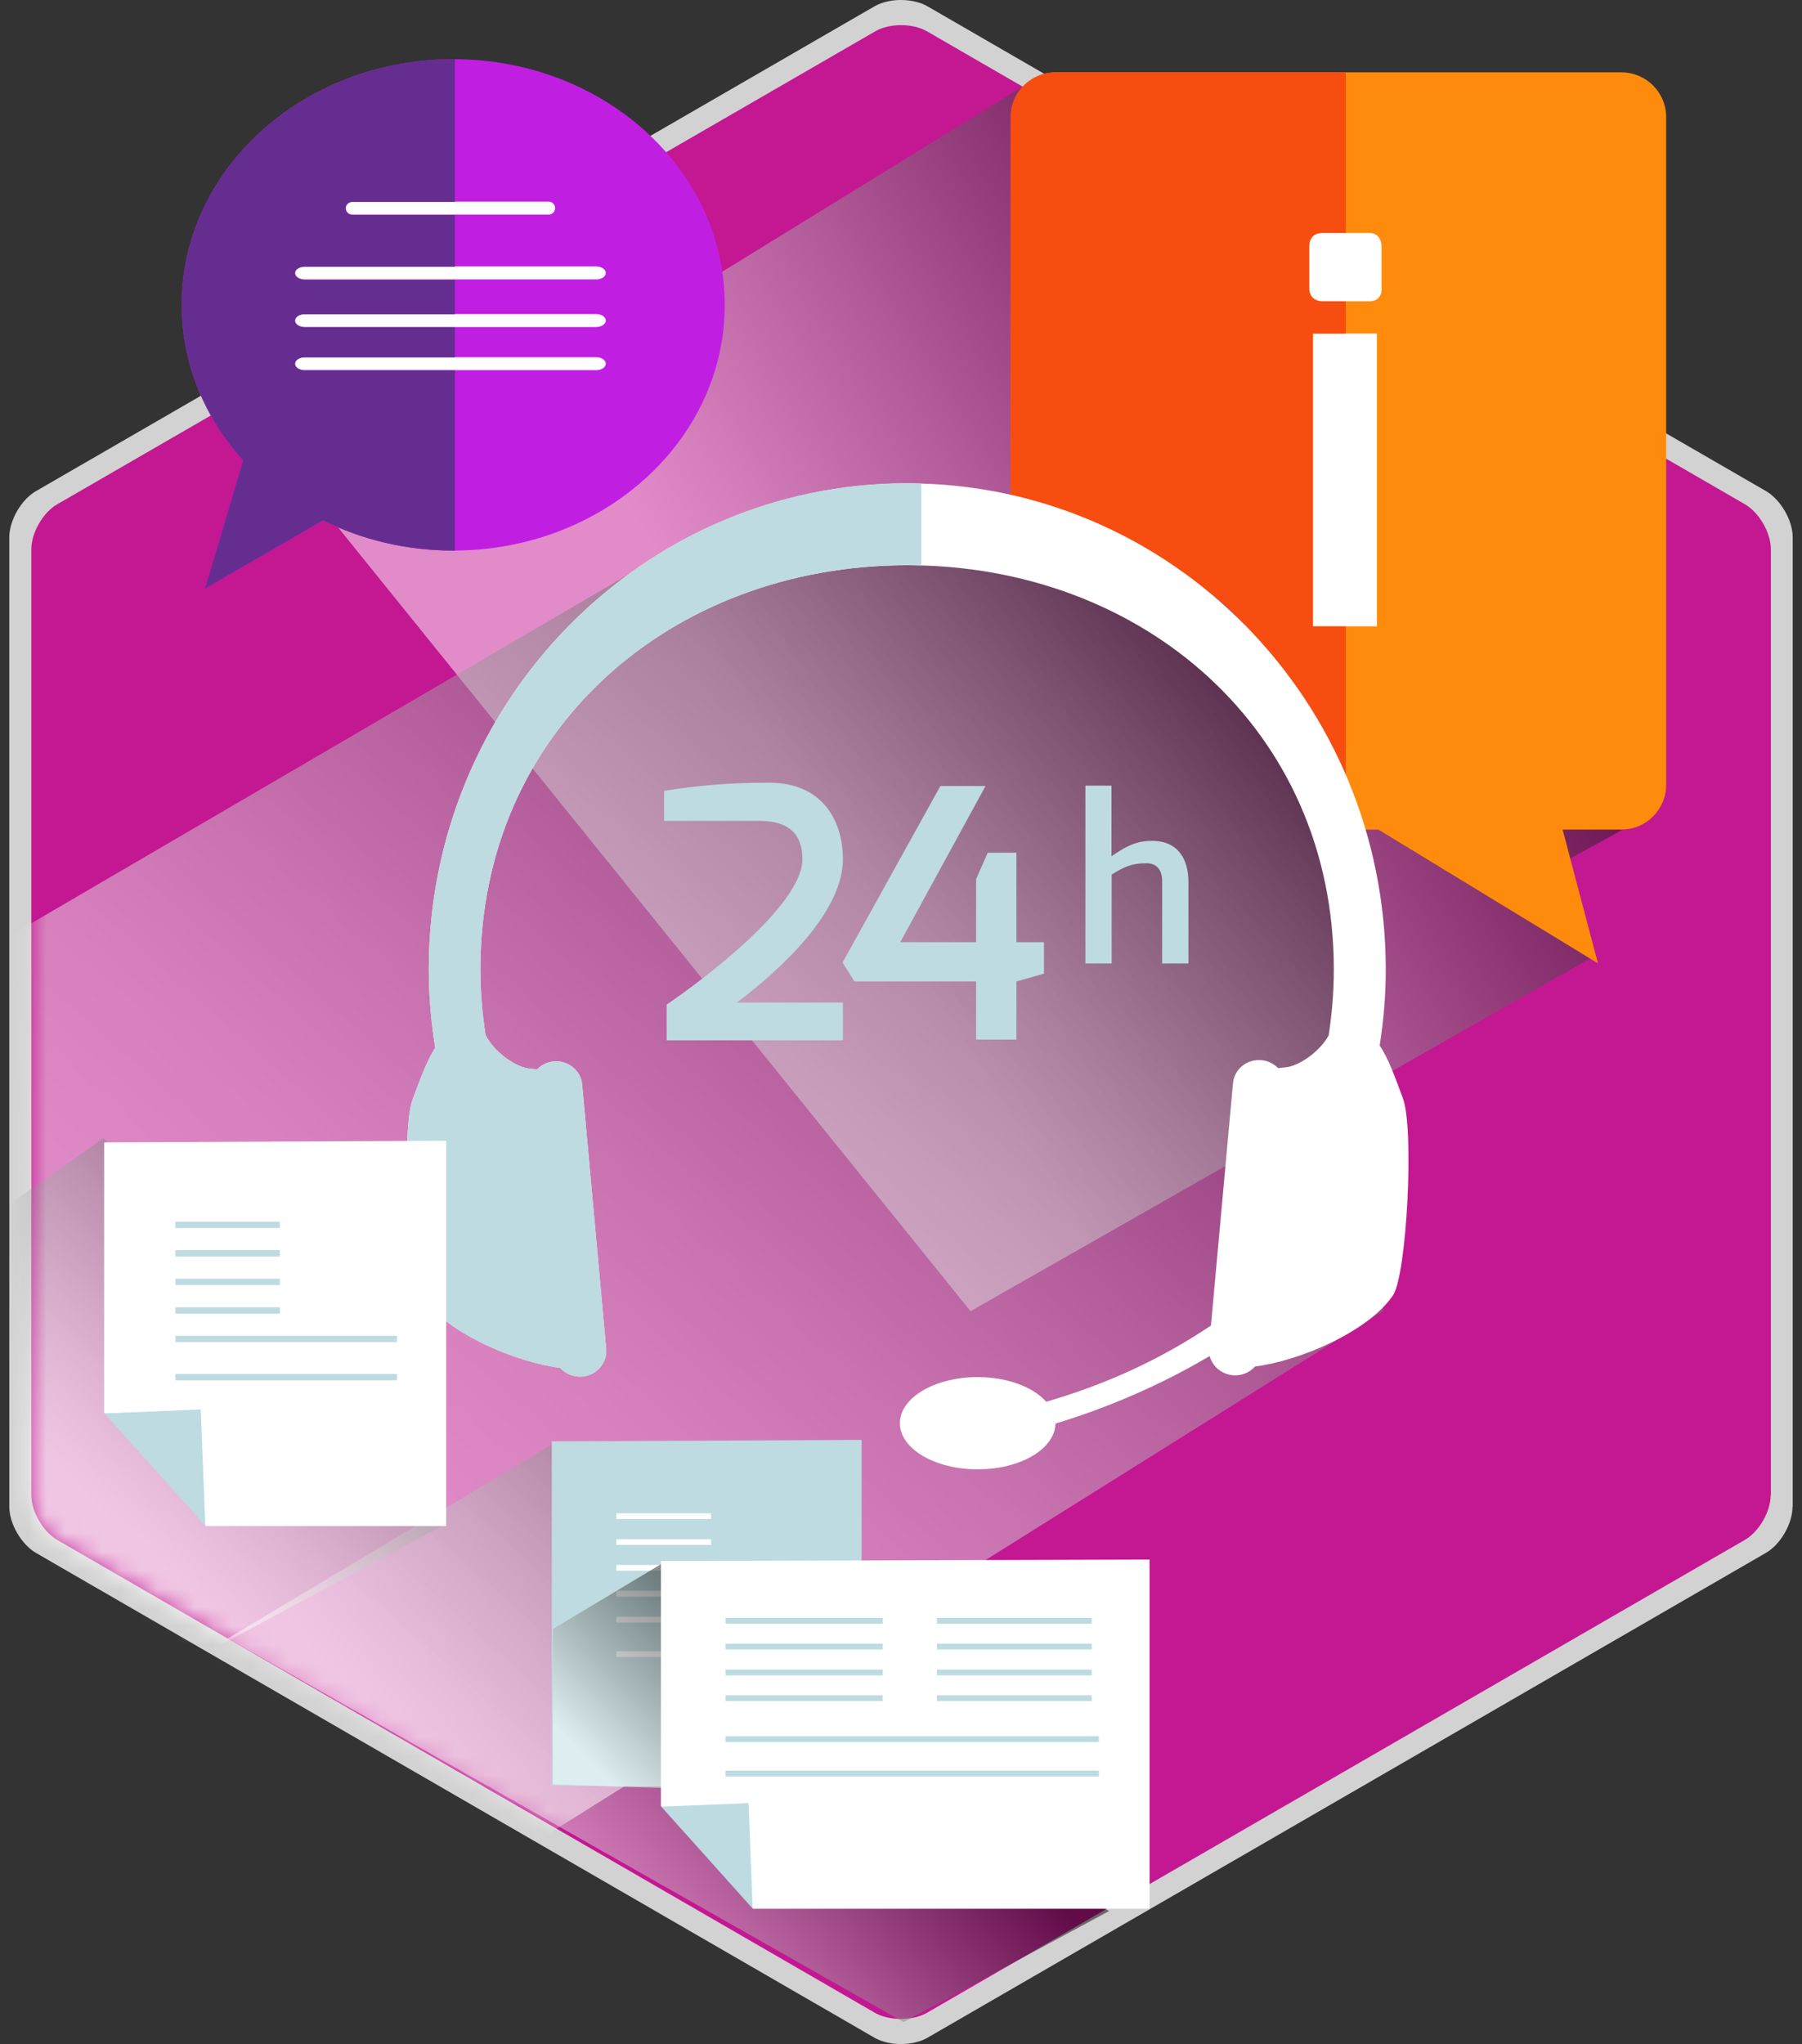 <svg width="97" height="110" viewBox="0 0 97 110" fill="none" xmlns="http://www.w3.org/2000/svg">
<rect x="0" y="0" width="97" height="110" fill="#333333" stroke="none"/>
<g id="Group">
<g id="Group_2">
<path id="Vector" opacity="0.78" d="M96.49 81.087C96.49 81.994 95.843 83.121 95.056 83.569L49.934 109.656C49.147 110.115 47.853 110.115 47.066 109.656L1.934 83.569C1.147 83.111 0.5 81.994 0.5 81.087V28.913C0.5 28.006 1.147 26.88 1.934 26.431L47.066 0.344C47.853 -0.115 49.137 -0.115 49.934 0.344L95.066 26.431C95.853 26.889 96.5 28.006 96.5 28.913V81.087H96.49Z" fill="white"/>
<path id="Vector_2" d="M95.316 80.449C95.316 81.336 94.689 82.433 93.922 82.871L49.895 108.32C49.128 108.759 47.864 108.759 47.097 108.32L3.079 82.871C2.313 82.423 1.686 81.336 1.686 80.449V29.561C1.686 28.674 2.313 27.577 3.079 27.139L47.107 1.689C47.873 1.241 49.128 1.241 49.905 1.689L93.932 27.139C94.699 27.587 95.326 28.674 95.326 29.561V80.449H95.316Z" fill="#C31891"/>
<path id="Vector_3" opacity="0.5" d="M88.714 43.895L83.735 46.636L81.913 45.44L85.727 51.501L52.243 70.56L17.645 27.697L55.479 4.401L88.714 43.895Z" fill="url(#paint0_linear_275_7785)"/>
<g id="Group_3">
<path id="Vector_4" d="M24.705 24.208C30.754 24.208 35.657 20.713 35.657 16.403C35.657 12.092 30.754 8.598 24.705 8.598C18.656 8.598 13.753 12.092 13.753 16.403C13.753 20.713 18.656 24.208 24.705 24.208Z" fill="white"/>
<g id="Group_4">
<path id="Vector_5" d="M24.406 3.185C16.332 3.185 9.78 9.106 9.78 16.402C9.78 19.582 11.025 22.493 13.086 24.776L11.035 31.674L17.387 28.006C19.468 29.042 21.857 29.63 24.396 29.63C32.471 29.63 39.012 23.709 39.012 16.413C39.022 9.106 32.481 3.185 24.406 3.185ZM18.96 10.85H29.534C29.723 10.85 29.882 11.01 29.882 11.199C29.882 11.389 29.723 11.548 29.534 11.548H18.96C18.771 11.548 18.612 11.389 18.612 11.199C18.612 11.01 18.771 10.85 18.96 10.85ZM32.093 19.921H16.401C16.113 19.921 15.884 19.762 15.884 19.572C15.884 19.383 16.113 19.224 16.401 19.224H32.093C32.381 19.224 32.61 19.383 32.61 19.572C32.61 19.772 32.371 19.921 32.093 19.921ZM32.093 17.599H16.401C16.113 17.599 15.884 17.439 15.884 17.25C15.884 17.06 16.113 16.901 16.401 16.901H32.093C32.381 16.901 32.61 17.06 32.61 17.25C32.61 17.439 32.371 17.599 32.093 17.599ZM32.093 15.037H16.401C16.113 15.037 15.884 14.877 15.884 14.688C15.884 14.499 16.113 14.339 16.401 14.339H32.093C32.381 14.339 32.61 14.499 32.61 14.688C32.61 14.887 32.371 15.037 32.093 15.037Z" fill="#C01FE2"/>
<g id="Group_5">
<g id="Group_6">
<g id="Group_7">
<path id="Vector_6" d="M9.781 16.402C9.781 19.582 11.026 22.493 13.087 24.776L11.036 31.674L17.388 28.006C19.469 29.042 21.858 29.63 24.397 29.63C24.427 29.63 24.457 29.63 24.487 29.63V19.931H16.392C16.104 19.931 15.875 19.772 15.875 19.582C15.875 19.393 16.104 19.233 16.392 19.233H24.487V17.609H16.392C16.104 17.609 15.875 17.449 15.875 17.26C15.875 17.07 16.104 16.911 16.392 16.911H24.487V15.057H16.392C16.104 15.057 15.875 14.897 15.875 14.708C15.875 14.518 16.104 14.359 16.392 14.359H24.487V11.568H18.951C18.762 11.568 18.603 11.408 18.603 11.219C18.603 11.03 18.762 10.87 18.951 10.87H24.487V3.185C24.457 3.185 24.427 3.185 24.397 3.185C16.333 3.185 9.781 9.106 9.781 16.402Z" fill="#662D91"/>
</g>
</g>
</g>
</g>
</g>
<g id="Group_8">
<path id="Vector_7" d="M77.304 10.252H67.019V34.425H77.304V10.252Z" fill="white"/>
<g id="Group_9">
<path id="Vector_8" d="M87.279 3.893H56.822C55.488 3.893 54.413 4.969 54.413 6.305V28.215C63.533 28.305 70.901 35.023 70.901 43.297C70.901 43.756 70.871 44.204 70.831 44.643H74.197L86.015 51.84L84.113 44.643H87.279C88.613 44.643 89.689 43.566 89.689 42.231V6.305C89.689 4.969 88.603 3.893 87.279 3.893ZM74.117 33.708H70.672V17.948H74.117V33.708ZM74.376 15.526C74.376 15.974 74.117 16.213 73.709 16.213H71.18C70.761 16.213 70.473 15.944 70.473 15.526V13.273C70.473 12.824 70.712 12.535 71.18 12.535H73.699C74.147 12.535 74.366 12.864 74.366 13.273V15.526H74.376Z" fill="#FF8B0D"/>
<g id="Group_10">
<g id="Group_11">
<path id="Vector_9" d="M54.402 6.305V28.215C63.522 28.305 70.89 35.023 70.89 43.297C70.89 43.756 70.86 44.204 70.82 44.643H72.443V33.708H70.671V17.948H72.443V16.213H71.179C70.761 16.213 70.472 15.944 70.472 15.526V13.273C70.472 12.824 70.711 12.535 71.179 12.535H72.443V3.893H56.812C55.488 3.893 54.402 4.969 54.402 6.305Z" fill="#F74D11"/>
</g>
</g>
</g>
</g>
<path id="Vector_10" opacity="0.5" d="M33.296 77.588L37.746 92.889L59.71 102.838L48.639 108.819L12.258 88.174L29.841 77.658L33.296 77.588Z" fill="url(#paint1_linear_275_7785)"/>
<g id="Group_12">
<g id="Clip path group">
<mask id="mask0_275_7785" style="mask-type:luminance" maskUnits="userSpaceOnUse" x="1" y="1" width="95" height="108">
<g id="SVGID_4_">
<path id="Vector_11" d="M95.286 80.439C95.286 81.326 94.658 82.422 93.892 82.861L49.864 108.31C49.098 108.749 47.833 108.749 47.067 108.31L3.049 82.861C2.283 82.412 1.655 81.326 1.655 80.439V29.541C1.655 28.654 2.283 27.557 3.049 27.119L47.077 1.669C47.843 1.221 49.108 1.221 49.874 1.669L93.902 27.119C94.668 27.567 95.296 28.654 95.296 29.541V80.439H95.286Z" fill="white"/>
</g>
</mask>
<g mask="url(#mask0_275_7785)">
<path id="Vector_12" opacity="0.5" d="M23.958 82.034L3.049 93.248L-11.637 73.312L5.578 61.25L23.958 82.034Z" fill="url(#paint2_linear_275_7785)"/>
</g>
</g>
<g id="Clip path group_2">
<mask id="mask1_275_7785" style="mask-type:luminance" maskUnits="userSpaceOnUse" x="1" y="1" width="95" height="108">
<g id="SVGID_4__2">
<path id="Vector_13" d="M95.286 80.439C95.286 81.326 94.658 82.422 93.892 82.861L49.864 108.31C49.098 108.749 47.833 108.749 47.067 108.31L3.049 82.861C2.283 82.412 1.655 81.326 1.655 80.439V29.541C1.655 28.654 2.283 27.557 3.049 27.119L47.077 1.669C47.843 1.221 49.108 1.221 49.874 1.669L93.902 27.119C94.668 27.567 95.296 28.654 95.296 29.541V80.439H95.286Z" fill="white"/>
</g>
</mask>
<g mask="url(#mask1_275_7785)">
<path id="Vector_14" opacity="0.5" d="M55.37 29.352L64.998 34.336L72.296 44.803L74.456 70.551L9.65 111.132L-15.341 59.635L37.538 28.744L55.37 29.352Z" fill="url(#paint3_linear_275_7785)"/>
</g>
</g>
</g>
<g id="Group_13">
<g id="Group_14">
<path id="Vector_15" d="M29.702 77.568V96.089L46.379 96.278V77.488L29.702 77.568Z" fill="#BDDBE0"/>
</g>
<g id="Group_15">
<path id="Vector_16" d="M38.275 81.436H33.177V81.746H38.275V81.436Z" fill="white"/>
<path id="Vector_17" d="M38.275 82.831H33.177V83.141H38.275V82.831Z" fill="white"/>
<path id="Vector_18" d="M38.275 84.217H33.177V84.527H38.275V84.217Z" fill="white"/>
<path id="Vector_19" d="M38.275 85.612H33.177V85.922H38.275V85.612Z" fill="white"/>
<path id="Vector_20" d="M43.989 87.008H33.177V87.318H43.989V87.008Z" fill="white"/>
<path id="Vector_21" d="M43.989 88.862H33.177V89.172H43.989V88.862Z" fill="white"/>
</g>
</g>
<g id="Group_16">
<path id="Vector_22" opacity="0.5" d="M46.19 84.028L37.438 94.883L35.686 96.229L29.762 96.03V87.666L35.726 84.088L46.19 84.028Z" fill="url(#paint4_linear_275_7785)"/>
<g id="Group_17">
<path id="Vector_23" d="M35.576 84.007V97.195L38.822 99.588L40.534 102.718H61.881V83.928L35.576 84.007Z" fill="white"/>
<g id="Group_18">
<path id="Vector_24" d="M35.596 97.225L40.514 102.708L40.295 97.036L35.596 97.225Z" fill="#BDDBE0"/>
</g>
</g>
<g id="Group_19">
<path id="Vector_25" d="M47.515 87.068H39.052V87.378H47.515V87.068Z" fill="#BDDBE0"/>
<path id="Vector_26" d="M47.515 88.454H39.052V88.764H47.515V88.454Z" fill="#BDDBE0"/>
<path id="Vector_27" d="M47.515 89.849H39.052V90.159H47.515V89.849Z" fill="#BDDBE0"/>
<path id="Vector_28" d="M47.515 91.234H39.052V91.544H47.515V91.234Z" fill="#BDDBE0"/>
</g>
<g id="Group_20">
<path id="Vector_29" d="M58.765 87.068H50.432V87.378H58.765V87.068Z" fill="#BDDBE0"/>
<path id="Vector_30" d="M58.765 88.454H50.432V88.764H58.765V88.454Z" fill="#BDDBE0"/>
<path id="Vector_31" d="M58.765 89.849H50.432V90.159H58.765V89.849Z" fill="#BDDBE0"/>
<path id="Vector_32" d="M58.765 91.234H50.432V91.544H58.765V91.234Z" fill="#BDDBE0"/>
</g>
<path id="Vector_33" d="M59.153 93.438H39.051V93.748H59.153V93.438Z" fill="#BDDBE0"/>
<path id="Vector_34" d="M59.153 95.291H39.051V95.602H59.153V95.291Z" fill="#BDDBE0"/>
</g>
<g id="Group_21">
<g id="Group_22">
<g id="Group_23">
<g id="Group_24">
<path id="Vector_35" d="M75.521 59.116C75.093 57.96 74.735 56.953 74.267 56.266C74.476 54.93 74.595 53.564 74.595 52.178C74.595 37.734 63.066 26.012 48.838 26.012C34.61 26.012 23.081 37.724 23.081 52.178C23.081 53.614 23.21 55.019 23.429 56.385C22.981 57.073 22.633 58.05 22.204 59.186C21.597 60.821 21.985 68.726 22.732 69.802C24.086 71.776 27.8 73.311 30.15 73.61C30.439 73.929 30.877 74.119 31.345 74.079C32.121 74.009 32.699 73.341 32.629 72.584L31.335 58.359C31.265 57.601 30.578 57.053 29.801 57.123C29.443 57.153 29.134 57.322 28.905 57.551C28.786 57.541 28.666 57.522 28.527 57.511C27.77 57.452 26.585 56.614 26.137 55.697C25.958 54.551 25.858 53.375 25.858 52.169C25.858 39.279 36.144 30.418 48.828 30.418C61.523 30.418 71.798 39.279 71.798 52.169C71.798 53.385 71.698 54.571 71.519 55.727C71.031 56.604 69.916 57.382 69.179 57.442C69.04 57.452 68.92 57.462 68.801 57.482C68.572 57.252 68.263 57.083 67.905 57.053C67.128 56.983 66.441 57.531 66.371 58.289L65.077 72.514C65.007 73.271 65.585 73.939 66.361 74.009C66.839 74.049 67.277 73.859 67.556 73.54C69.916 73.241 73.62 71.696 74.974 69.723C75.73 68.656 76.129 60.741 75.521 59.116Z" fill="white"/>
<path id="Vector_36" d="M74.247 64.35C72.713 63.154 72.195 64.35 72.195 64.35C71.379 65.825 66.62 72.464 56.315 75.435C55.618 74.647 54.234 74.109 52.631 74.109C50.321 74.109 48.44 75.215 48.44 76.591C48.44 77.957 50.311 79.073 52.631 79.073C54.931 79.073 56.793 77.967 56.813 76.611C60.387 75.534 69.388 72.185 74.247 64.35Z" fill="white"/>
</g>
<g id="Group_25">
<path id="Vector_37" d="M35.745 42.56C37.517 42.281 39.13 42.121 41.42 42.121C44.198 42.121 45.373 44.085 45.373 46.238C45.373 49.518 40.942 52.986 39.668 53.953H45.373V55.987H35.885V54.063C37.736 52.807 43.193 48.74 43.193 46.238C43.193 44.952 42.526 44.175 40.883 44.175H35.745V42.56Z" fill="#BDDBE0"/>
<path id="Vector_38" d="M50.62 42.3H53.05L48.46 50.704H52.542V47.314L53.169 45.889H54.713V50.704H56.196V52.398L54.713 52.817V55.947H52.542V52.817H45.991L45.353 51.8L50.62 42.3Z" fill="#BDDBE0"/>
</g>
<g id="Group_26">
<path id="Vector_39" d="M58.416 42.28H59.83V46.078C60.437 45.679 61.025 45.25 62.01 45.25C63.444 45.25 63.972 46.277 63.972 47.453V51.849H62.558V47.443C62.558 46.736 62.209 46.456 61.702 46.456C60.905 46.456 60.497 46.656 59.84 47.065V51.849H58.426V42.28H58.416Z" fill="#BDDBE0"/>
</g>
</g>
</g>
<g id="Group_27">
<path id="Vector_40" d="M23.081 52.179C23.081 53.615 23.21 55.02 23.429 56.386C22.981 57.074 22.633 58.05 22.204 59.187C21.597 60.822 21.985 68.727 22.732 69.803C24.086 71.777 27.8 73.312 30.15 73.611C30.439 73.93 30.877 74.119 31.345 74.079C32.121 74.01 32.699 73.342 32.629 72.584L31.335 58.359C31.265 57.602 30.578 57.054 29.801 57.123C29.443 57.153 29.134 57.323 28.905 57.552C28.786 57.542 28.666 57.522 28.527 57.512C27.77 57.452 26.585 56.615 26.137 55.698C25.958 54.552 25.858 53.375 25.858 52.169C25.858 39.28 36.144 30.418 48.828 30.418C49.077 30.418 49.336 30.428 49.585 30.438V26.022C49.336 26.012 49.087 26.002 48.828 26.002C34.61 26.012 23.081 37.725 23.081 52.179Z" fill="#BDDBE0"/>
</g>
</g>
<g id="Group_28">
<g id="Group_29">
<g id="Group_30">
<path id="Vector_41" d="M5.607 61.479V76.033L9.192 78.675L11.073 82.124H24.017V61.39L5.607 61.479Z" fill="white"/>
<g id="Group_31">
<path id="Vector_42" d="M5.627 76.063L11.053 82.114L10.804 75.853L5.627 76.063Z" fill="#BDDBE0"/>
</g>
</g>
<g id="Group_32">
<path id="Vector_43" d="M15.066 65.746H9.44V66.085H15.066V65.746Z" fill="#BDDBE0"/>
<path id="Vector_44" d="M15.066 67.281H9.44V67.62H15.066V67.281Z" fill="#BDDBE0"/>
<path id="Vector_45" d="M15.066 68.816H9.44V69.155H15.066V68.816Z" fill="#BDDBE0"/>
<path id="Vector_46" d="M15.066 70.352H9.44V70.691H15.066V70.352Z" fill="#BDDBE0"/>
<path id="Vector_47" d="M21.368 71.887H9.44V72.226H21.368V71.887Z" fill="#BDDBE0"/>
<path id="Vector_48" d="M21.368 73.94H9.44V74.279H21.368V73.94Z" fill="#BDDBE0"/>
</g>
</g>
</g>
</g>
</g>
<defs>
<linearGradient id="paint0_linear_275_7785" x1="35.942" y1="49.447" x2="78.158" y2="23.002" gradientUnits="userSpaceOnUse">
<stop offset="0.203" stop-color="white"/>
<stop offset="0.303" stop-color="#E6E6E6"/>
<stop offset="0.517" stop-color="#A5A5A5"/>
<stop offset="0.824" stop-color="#3E3E3E"/>
<stop offset="1"/>
</linearGradient>
<linearGradient id="paint1_linear_275_7785" x1="24.667" y1="105.513" x2="44.396" y2="88.109" gradientUnits="userSpaceOnUse">
<stop offset="0.203" stop-color="white"/>
<stop offset="0.303" stop-color="#E6E6E6"/>
<stop offset="0.517" stop-color="#A5A5A5"/>
<stop offset="0.824" stop-color="#3E3E3E"/>
<stop offset="1"/>
</linearGradient>
<linearGradient id="paint2_linear_275_7785" x1="1.358" y1="82.97" x2="15.066" y2="67.868" gradientUnits="userSpaceOnUse">
<stop offset="0.203" stop-color="white"/>
<stop offset="0.303" stop-color="#E6E6E6"/>
<stop offset="0.517" stop-color="#A5A5A5"/>
<stop offset="0.824" stop-color="#3E3E3E"/>
<stop offset="1"/>
</linearGradient>
<linearGradient id="paint3_linear_275_7785" x1="3.572" y1="96.096" x2="63.841" y2="28.075" gradientUnits="userSpaceOnUse">
<stop offset="0.203" stop-color="white"/>
<stop offset="0.281" stop-color="#F9F9F9"/>
<stop offset="0.38" stop-color="#EAEAEA"/>
<stop offset="0.49" stop-color="#CFCFCF"/>
<stop offset="0.609" stop-color="#ABABAB"/>
<stop offset="0.735" stop-color="#7B7B7B"/>
<stop offset="0.867" stop-color="#424242"/>
<stop offset="1"/>
</linearGradient>
<linearGradient id="paint4_linear_275_7785" x1="30.798" y1="94.031" x2="38.889" y2="86.085" gradientUnits="userSpaceOnUse">
<stop offset="0.017" stop-color="white"/>
<stop offset="0.446" stop-color="#8A8A8A"/>
<stop offset="0.829" stop-color="#272727"/>
<stop offset="1"/>
</linearGradient>
</defs>
</svg>
